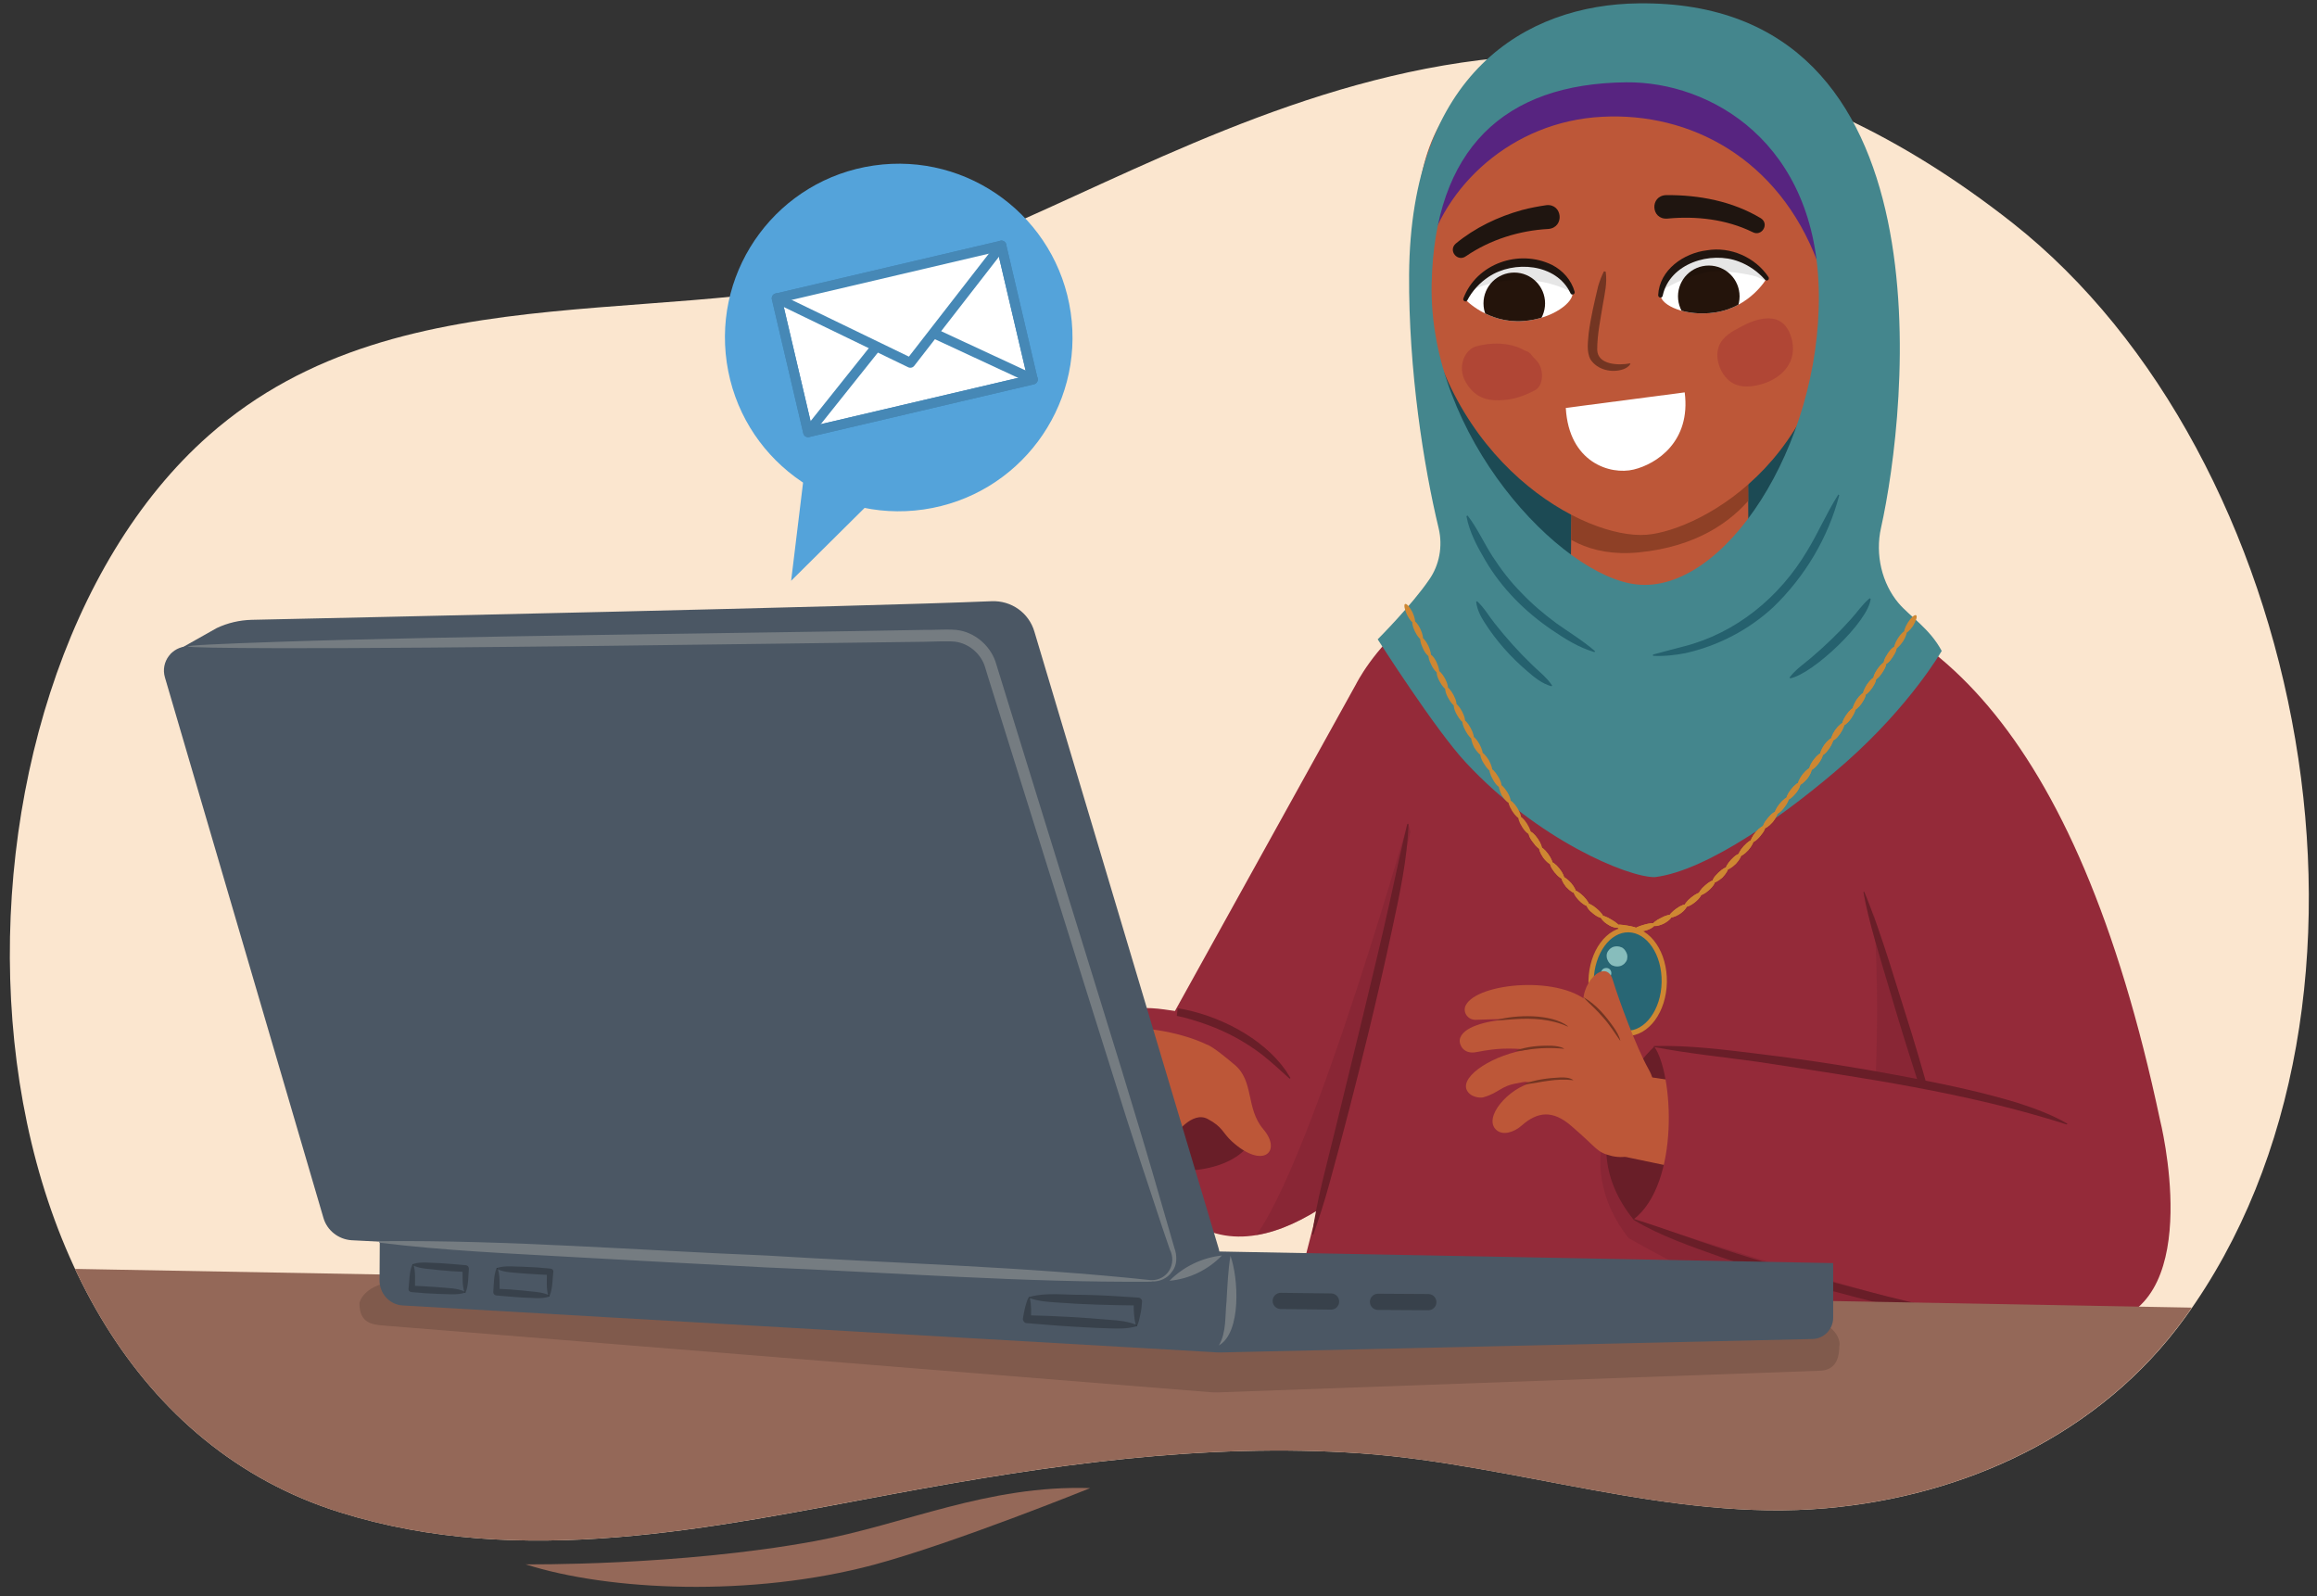 <svg version="1.1" id="Layer_2" xmlns="http://www.w3.org/2000/svg" xmlns:xlink="http://www.w3.org/1999/xlink" x="0" y="0" width="760" height="523.5" xml:space="preserve"><rect width="100%" height="100%" fill="#333333" stroke="none"/><style>.st1{fill:#942a39}.st3{opacity:.48;fill:#7d2330}.st4{fill:#691e28}.st5{fill:#bd5738}.st6{fill:#946858}.st8{fill:#4b5764}.st9{fill:#757c81}.st10{fill:none;stroke:#262c32;stroke-width:5.316;stroke-linecap:round;stroke-linejoin:round;stroke-miterlimit:10}.st10,.st11{opacity:.5}.st12{fill:#262c32}.st14{fill:#54a3da}.st15,.st16{fill:#fff;stroke:#4688b6;stroke-width:3.24;stroke-linecap:round;stroke-linejoin:round;stroke-miterlimit:10}.st16{fill:none}.st22{fill:#25616e}.st23{opacity:.43;fill:#a13131}.st24{fill:#1f1510}.st29{fill:#733522}.st30{fill:#ce8732}.st32{fill:#87bdbc}</style><defs><path id="SVGID_1_" d="M301.2 85.7c-75.2 24.8-168.2.2-232.7 57.1-94.3 83.2-91.8 311 42.9 353.2 59.9 18.8 122 5.1 181.7-6 50.5-9.4 101.8-16.9 153.3-13.3 50.9 3.6 101.4 22.5 152.6 18 45.3-4 89.8-24 117.7-62.5 75.1-103.5 40.2-282.8-56.6-359.1-149-117.3-274.8-15.2-358.9 12.6z"/></defs><use xlink:href="#SVGID_1_" overflow="visible" fill="#fbe6cf"/><clipPath id="SVGID_00000038383915869793015330000014966280384522288310_"><use xlink:href="#SVGID_1_" overflow="visible"/></clipPath><g clip-path="url(#SVGID_00000038383915869793015330000014966280384522288310_)"><path class="st1" d="M344.6 362.1c5.6-19.7 14.1-34.3 37.3-31 1.2.2 2.3.3 3.5.5l59.4-107.2s23.2-46.9 74.2-28.5c0 0 7.8 60.6-53.5 170.5 0 0-37.3 48.2-68.2 37.7-3.4-1.2-6.4-2.4-9.1-3.7-2-.2-4.2-.4-6.4-.7-32.5-4-42.5-18.8-37.2-37.6z"/><defs><path id="SVGID_00000140721340572163208910000016978183002671189163_" d="M344.6 362.1c5.6-19.7 14.1-34.3 37.3-31 1.2.2 2.3.3 3.5.5l59.4-107.2s23.2-46.9 74.2-28.5c0 0 7.8 60.6-53.5 170.5 0 0-37.3 48.2-68.2 37.7-3.4-1.2-6.4-2.4-9.1-3.7-2-.2-4.2-.4-6.4-.7-32.5-4-42.5-18.8-37.2-37.6z"/></defs><clipPath id="SVGID_00000155833462068868517750000017291269710530678178_"><use xlink:href="#SVGID_00000140721340572163208910000016978183002671189163_" overflow="visible"/></clipPath><path d="M461.8 269.8s-36.9 130-54.4 140.1l34.7-1.1 25.7-118.5-6-20.5z" opacity=".48" clip-path="url(#SVGID_00000155833462068868517750000017291269710530678178_)" fill="#7d2330"/><path class="st1" d="M475.4 212.4c-8.4 52.2-57.3 238.9-57.3 238.9l250.6 4.2-49.6-245.4c0 .1-135.3-49.9-143.7 2.3z"/><path class="st3" d="M525.5 375.5s-3.9 14.6 8.7 30.6c0 0 70.6 40.9 122.4 45.5l-4.4-28.6-126.7-47.5z"/><path class="st4" d="M542.6 343.3s-30.3 27.6-6.8 56.7l24.2 4.2 8.8-53.2-26.2-7.7z"/><ellipse transform="rotate(-79.852 381.137 365.847)" class="st4" cx="381.2" cy="365.9" rx="17.7" ry="30.7"/><path class="st5" d="M414.4 370.4c-5.9-6.9-2.9-15.9-9.6-21.3-1.9-1.6-7-5.9-9-6.5-7.4-3.6-20.2-6.2-27.4-5-18.2 3.1-35 15.7-38.1 34.2-.5 2.7 4.9 5 6.7 3.2 5.2-4.9 3.6-8.3 9.1-12.7 2.3-1.8 4.2-3.2 6.8-4.1l-1.2 1.2c-7 7.5-8.7 14.4-10.6 24.5-.6 3.2 3.1 6.2 5.3 4.3 6.8-5.8 5.3-14.6 11.9-20.7 1.4-1.3 3-2.4 4.6-3.4-7 9-8.9 23.9-8.4 30.4.2 2.9 4.7 4.2 6.2 3.1 5.4-4.3 5.3-18.4 9.1-24.2 1.2-1.8 2.4-3.4 3.7-4.9-3.3 7.7-5.4 19.9-3.8 25.8.7 2.6 4.5 4.3 6.3 3 7.3-5.1-1.1-8.5 9.5-25.1 0 0 5.5-7.9 10.6-5.2s4.8 4.5 8 7.4c10.2 9.3 16.5 3.3 10.3-4z"/><path class="st5" d="M379.4 360.9s-5.6 5.8-7.5 11.4M359.5 369.3s6.2-10.4 10-12.4M348.7 363s8-9.3 9.7-10.4M533.3 352.2c2.4.1 54.3 8.2 54.3 8.2l-4.4 29.5-54.7-11.4 4.8-26.3z"/><path class="st3" d="M606.5 403.8c10.2-8.9 11.2-94.1 6.5-115.3l34.7 114-41.2 1.3z"/><path class="st1" d="M574.4 191.3c56.3 3.6 106.4 45.4 134.1 176 0 0 14.9 59.1-17.1 66.5-46.4 10.6-44.5-26.6-44.5-26.6L604 264.7c-.1 0-55.4-61.4-29.6-73.4z"/><path class="st1" d="M542.6 343.3c3.9.1 6.5.6 6.5.6s80.9 5.6 131.3 26.6c0 0 31.7 9.1 30.1 34.8-1.6 25.6-21.4 32-46 30.4-20.6-1.3-102.7-27.3-128.7-35.7 15.4-11.9 13-48.2 6.8-56.7z"/><g><path class="st4" d="M430.4 405c1.5-11.5 4.7-22.6 7.4-33.8 5.6-23.2 13-52.6 18.1-75.6 1.7-7.8 3.8-17.5 5.7-25.3h.4c-.4 11.6-2.9 23-5.3 34.2-2.4 11.3-5 22.5-7.7 33.7-4.1 16.8-8.4 33.6-13 50.2-1.5 5.5-3.3 11.1-5.2 16.5l-.4.1z"/></g><g><path class="st4" d="M386.3 330.7c13 2.1 27.8 9.5 35.5 20.5l1.5 2.4-.3.2c-3.1-2.8-6-5.5-9.2-8-5.4-4.1-11.3-7.3-17.6-9.6-3.3-1.2-6.8-2.3-10.2-3l.3-2.5z"/></g><g><path class="st4" d="M542.6 343.1c11.6-.3 23 1.2 34.5 2.6 17.2 2.1 34.2 4.8 51.2 8.1 11.3 2.2 22.6 4.6 33.7 8 5.5 1.8 11 3.8 16 6.7.2.1.1.4-.2.3-32.7-10.5-67.2-15.3-101.1-20.5-11.4-1.6-22.8-2.7-34.2-4.9-.1 0-.1-.3.1-.3z"/></g><g><path class="st4" d="M611.5 292.5c6 14.5 10.7 31.4 15.5 46.3 1.4 4.5 3.3 11 4.6 15.6l-2.4.7c-3.3-10.2-6.6-20.8-9.6-31.1-2.7-9.2-6.8-22.1-8.4-31.5 0 .1.3 0 .3 0z"/></g><g><path class="st4" d="M535.9 399.8c9.9 3.1 19.5 6.7 29.3 9.9 12.1 4 24.7 7.6 37 11.1 7.5 2 14.9 4 22.5 5.8 10 2.5 20.1 4.5 30 7.7l-.1.4c-20.6-2.3-40.7-7.8-60.6-13.1-9.9-2.9-19.9-5.9-29.6-9.3-9.7-3.5-19.6-6.8-28.6-12.2l.1-.3z"/></g></g><path class="st6" d="M24.6 416.2c17.5 37.4 46.1 67 86.7 79.8 59.9 18.8 122 5.1 181.7-6 50.5-9.4 101.8-16.9 153.3-13.3 50.9 3.6 101.4 22.5 152.6 18 45.3-4 89.8-24 117.7-62.5.8-1.1 1.6-2.2 2.3-3.3L24.6 416.2z"/><path d="M591.7 431.4c-12-3.3-192.3-13.1-192.3-13.1v-.1s-256.3 1-268.4 1.9c-12 .9-13.1 7.3-13.1 7.3 0 6.4 3.8 7.1 8.2 7.4l270.5 21.8c.9.1 1.9.1 2.8.1l197.5-7.1c3.9-.1 6.4-2.4 6.4-8 .1.1 1.6-6.6-11.6-10.2z" opacity=".14"/><path class="st8" d="m399.7 409.4-60.4-202.2c-1.8-6.2-7.6-10.3-14.1-10-42.7 1.8-210.2 5.4-242.6 6.1-4 .1-7.9 1-11.5 2.7L56 214.5l45.3 21.5 212.5-5.4 74.1 190.1 7.6-2.8c3.4-1.3 5.3-5 4.2-8.5z"/><path class="st8" d="m601.3 414.3-200.8-3.8-275.9-8.9-.1 18.4c0 4.3 3.3 8 7.7 8.2l265.6 15.3c.9.1 1.8.1 2.8.1l193.9-4.4c3.8-.1 6.8-3.2 6.8-7v-17.9z"/><path class="st8" d="M311.4 208.4 61.6 212c-5.2.1-9 5.1-7.5 10.2l52 177.3c1.2 4.1 4.9 7 9.2 7.3l262.4 13.3c5 .3 8.7-4.5 7.2-9.2l-60-192.7c-1.9-5.9-7.4-9.9-13.5-9.8z"/><path class="st9" d="M377.7 419.9c5.3 0 8.4-5.4 6-10.1-1.7-4.8-3.2-9.5-4.8-14.3-3.2-9.5-6.3-19.1-9.4-28.7-14-44.3-31.2-99.5-45.2-144.1l-1.1-3.6c-1.2-4.3-4.8-7.6-9.1-8.5-2.1-.5-8.6-.1-10.9-.1-57.6.7-154.9 2.2-211.4 2.1-38.7-.1-41.7-.7 0-2.1 56-1.9 154.2-2.8 211.4-3.9 2.8.1 9-.4 11.7.2 5.6 1.1 10.4 5.6 11.9 11.1 6.3 20.5 21.4 69.2 27.9 90.2 8.9 28.9 18 57.7 26.3 86.7 1.4 4.8 2.8 9.7 4.2 14.5.9 2.4 1 5.6-.7 7.7-1.5 2.3-4.2 3.5-6.8 3.3-.1 0-.2-.1-.2-.3-.1 0 0-.1.2-.1z"/><path class="st9" d="M124.6 407.1c42.3-.4 84.4 3 126.6 4.7 42.2 2.6 84.4 3.6 126.4 8.1.1 0 .2.1.2.3 0 .1-.1.2-.2.2-42.3.3-84.4-3-126.6-4.7-21.1-1.1-42.2-2.2-63.3-3.4-21.1-1.2-42.2-2.1-63.2-4.7-.1 0-.2-.1-.2-.3.1-.2.2-.2.3-.2zM400.8 411.8c-4.5 4.7-10.7 7.7-17.2 8.3 4.5-4.6 10.7-7.6 17.2-8.3zM403.6 411.9c2.6 7.1 3.7 25.1-3.8 29.4 2.5-4.2 2-9.6 2.5-14.3.3-5.1.5-10.1 1.3-15.1z"/><path class="st10" d="m420.1 426.7 16.5.2M452 427l16.5.1"/><g class="st11"><path class="st12" d="M372.9 435c-3.1.9-6.1.8-9.1.7-3-.1-6-.2-9-.4-6-.3-12-.8-18-1.3-.7 0-1.3-.7-1.3-1.4.2-1.2.4-2.4.7-3.6.1-.4 1.1-4.4 1.6-3.4.5 2.4.5 4.8.3 7.3l-1.2-1.5c9 .2 18.1.7 27.1 1.5 3 .2 6 .5 8.9 1.7.2.1.2.4 0 .4z"/></g><g class="st11"><path class="st12" d="M337.6 425.4c5.8-1.6 12-.6 17.9-.7 6 .1 11.9.5 17.8.9.8 0 1.4.7 1.3 1.4-.1 1.3-.2 2.6-.5 3.9-.1.4-.9 4.8-1.5 3.9-.7-2.6-.8-5.3-.7-8l1.3 1.4c-8.9-.1-17.9-.3-26.8-1-3-.2-5.9-.4-8.9-1.5 0 0 0-.3.1-.3z"/></g><g class="st11"><path class="st12" d="M152.5 424c-2.6.9-6.2.4-8.8.4-2.9-.1-5.9-.3-8.8-.6-.6-.1-1-.5-.9-1.1.3-2.4.2-5.7 1.3-8 .1-.1.2-.1.3 0 .8 2.3.5 5.7.5 8.1l-1-1.1c2.9.1 5.8.3 8.7.5 2.6.3 6.3.2 8.7 1.5.2.1.2.2 0 .3z"/></g><g class="st11"><path class="st12" d="M135.5 414.6c2.5-.9 6.1-.3 8.7-.3 2.9.2 5.8.4 8.7.7.5.1.9.5.9 1.1-.2 2.4-.1 5.6-1.1 7.9 0 .1-.2.1-.3 0-.9-2.3-.6-5.5-.7-7.9l1 1.1c-2.9-.1-5.8-.3-8.7-.6-2.6-.4-6.2-.3-8.6-1.6 0-.2 0-.4.1-.4z"/></g><g class="st11"><path class="st12" d="M163 415.9c2.6-.9 6.2-.4 8.8-.4 2.9.1 5.9.3 8.8.6.6.1 1 .5.9 1.1-.3 2.4-.2 5.7-1.3 8-.1.1-.2.1-.3 0-.8-2.3-.5-5.7-.5-8.1l1 1.1c-2.9-.1-5.8-.3-8.7-.5-2.6-.3-6.3-.2-8.7-1.5-.1 0-.1-.2 0-.3z"/></g><g class="st11"><path class="st12" d="M180.1 425.3c-2.5.9-6.1.3-8.7.3-2.9-.2-5.8-.4-8.7-.7-.5-.1-.9-.5-.9-1.1.2-2.4.1-5.6 1.1-7.9 0-.1.2-.1.3 0 .9 2.3.6 5.5.7 7.9l-1-1.1c2.9.1 5.8.3 8.7.6 2.6.4 6.2.3 8.6 1.6 0 .2 0 .4-.1.4z"/></g><path class="st14" d="m285 165.2-25.5 25.3 5.8-47.7z"/><circle transform="rotate(-8.27 294.782 110.762)" class="st14" cx="294.8" cy="110.7" r="57"/><path transform="rotate(-13.202 296.851 111.11)" class="st15" d="M258.9 88.6h75.7v45.1h-75.7z"/><path class="st16" d="m338.8 124.4-43.7-20.3-30 37.6"/><path class="st15" d="M328.5 80.5 298.6 119l-43.8-21.2"/><path transform="rotate(-13.202 296.851 111.11)" class="st16" d="M258.9 88.6h75.7v45.1h-75.7z"/><g><ellipse transform="matrix(.997 -.077 .077 .997 -6.808 41.432)" cx="535.4" cy="109.2" rx="69.6" ry="96.2" fill="#1c4a54"/><defs><path id="XMLID_485_" d="m515 204 58.6-2-.2-43.5h-57.8z"/></defs><use xlink:href="#XMLID_485_" overflow="visible" fill="#bd5738"/><clipPath id="XMLID_00000018219662781118459680000017571730459378373054_"><use xlink:href="#XMLID_485_" overflow="visible"/></clipPath><path d="M582.6 147.9c-29.8 12.7-57.8 20.2-84.9 5.6 0 0 7.3 30.8 39.7 27.7 38.4-3.7 45.2-33.3 45.2-33.3z" clip-path="url(#XMLID_00000018219662781118459680000017571730459378373054_)" fill="#8e4026"/><path class="st5" d="M601.8 83.8c3.6 65.4-44.1 90.2-61.7 91.6-20.3 1.6-66.3-23.5-74-81.5-8.3-62.3 22-77.4 65.6-80.8 43.9-3.4 67.9 30.2 70.1 70.7z"/><path d="M596.2 86c-12.9-34.2-41.9-49.2-70.6-47.7-30 1.5-52.3 23.2-57.8 46.2 2.4-51.9 34.3-62 59.3-63.9 30.9-2.4 68 16.3 69.1 65.4z" fill="#572480"/><path d="M451.9 209.7s18.9 29.7 28.9 40.4c23.6 25.4 53.2 37.7 62 37.6 17.3-2.1 43.8-21.1 62.6-37.6 21.3-18.8 31.5-36.6 31.5-36.6-3.9-7.3-10.3-11.2-14.1-15.6-5.5-6.5-7.8-16-5.8-24.8 8.5-38.1 23.9-173.2-79.5-172-37.2.4-74.8 23.2-75.3 88.9-.2 31.5 4.8 63 9.7 83.3 1.4 5.9.2 12.1-3.1 16.8-5.8 8.5-16.9 19.6-16.9 19.6zm17.7-116.6c.9-44.2 23.7-65.7 63.8-66.1 27.5-.3 62.7 19.6 63.2 69.5.5 50-31.2 98.3-59.7 95.2-24.9-2.6-68.4-48.6-67.3-98.6z" fill="#44868d"/><path d="M513.6 133.8c1 17.9 14.6 22.1 22.3 20.2 7.4-1.8 18.8-9.1 16.7-25.3l-39 5.1z" fill="#fff"/><path class="st22" d="M603.3 162.4c-3.6 13.9-11.3 26.8-21.7 36.8-8 7.4-18 12.6-28.6 15-3.5.7-7.2 1.1-10.8.9v-.4c3.5-1 6.9-1.8 10.2-2.7 17.1-4.4 31.3-16.1 40.3-31.2 3.7-6 6.4-12.5 10.3-18.6l.3.2zM613.6 196.4c-.7 7.5-19 24.7-26.4 26.1l-.2-.3c2-2.6 4.5-4.3 6.9-6.3 4.7-4 9.1-8.2 13.2-12.8 2.1-2.3 3.7-4.8 6.2-6.9 0 .1.3.2.3.2zM484.5 197.2c2.4 2.2 3.8 4.8 5.8 7.3 3.8 4.8 7.9 9.4 12.3 13.6 1.6 1.6 3.5 3.1 5 4.8.5.6 1 1.2 1.5 1.9l-.2.3c-3.2-.9-5.7-3-8-5-5.4-4.6-10.2-10-14-16-1.3-2-2.4-4.2-2.7-6.7l.3-.2zM481.4 169.1c3.2 4.2 5.3 8.9 8.1 13.3 2.8 4.3 5.9 8.4 9.5 12 3.5 3.7 7.4 7 11.6 10.1 4.2 3 8.6 5.6 12.6 9.1l-.2.3c-5.1-1.5-9.6-4.3-14-7.3-8.7-5.9-16.5-13.7-21.8-22.8-2.7-4.6-5.2-9.2-6.2-14.5l.4-.2z"/><path class="st23" d="M563.8 113.6c1.3-3.4 4.6-5 7.2-6.4 4.8-2.6 14.3-6.3 16.8 4.4 1.9 8.6-5.2 13.2-10.3 14.5-2.6.7-6.1 1.2-8.9-.3-3.9-2-6.4-7.9-4.8-12.2zM484.2 113.6c4.7-1.3 11-1.5 16 1.4.8.2 1.7.7 2.4 1.7.1.1.1.2.2.3.5.5 1 1 1.5 1.6 2.3 2.9 1.9 8-.8 9.4-4.1 2.1-7.3 3.2-11.8 3.3-4.3.1-8.2-1.1-11-6.1-2.8-5-.2-10.6 3.5-11.6z"/><path class="st24" d="M546.5 64c10.8-.1 21.8 2 31.1 7.6 2.9 1.9.2 6.2-2.8 4.5-8.6-4.2-18.5-5.3-27.9-4.4-5.4.4-5.8-7.5-.4-7.7zM507.9 75.1c-9.5.5-19.1 3.5-27 8.9-2.8 2.1-6-1.8-3.4-4.1 6.3-5.2 13.8-8.8 21.7-11 2.6-.7 5.3-1.2 8-1.6 5.3-.6 6.1 7.3.7 7.8z"/><defs><path id="XMLID_480_" d="M544.7 96.9c-.3-4.1 4.3-11.3 14.1-13.2 13-2.5 20.7 7.6 20.7 7.6s-5.4 9.5-17 11.2c-9.5 1.4-17.6-2.3-17.8-5.6z"/></defs><use xlink:href="#XMLID_480_" overflow="visible" fill="#fff"/><clipPath id="XMLID_00000003801548929853203260000011220716184762081177_"><use xlink:href="#XMLID_480_" overflow="visible"/></clipPath><circle cx="560.5" cy="97.2" r="10.1" clip-path="url(#XMLID_00000003801548929853203260000011220716184762081177_)" fill="#24140b"/><path d="M535.6 95.9c1.3-1.7 3.5-2.8 5.4-3.8-1.3-1.1-1.7-3.5 0-4.8 4.4-3.5 10.5-4.4 15.9-5.2 6.1-.9 12.2-.7 18.2.9 5.4 1.5 10.8 3.5 15.7 6.2 4.5 2.5 8.7 5.7 10.4 10.8.6 1.8-1.7 3.9-3.2 2.3-3.9-4-8.4-7.1-13.4-9.5 0 .1.1.2.1.3.1.5-.1.8-.4 1 .1.7-.8 1.3-1.4.8-2-1.8-4.4-3.2-6.8-4.2-3.7-1-7.6-1.5-11.3-1.7-1.1-.1-2.2 0-3.2 0-4.1.6-8.1 2-11.8 3.7-2 1-4 2-5.9 3.2-1.8 1.1-3.7 2.8-5.8 3.4-2.1.5-3.9-1.6-2.5-3.4z" opacity=".1" clip-path="url(#XMLID_00000003801548929853203260000011220716184762081177_)"/><g><path class="st24" d="M543.9 96.8c.4-8.3 8.4-13.8 16-14.7 7.7-1.3 15.9 2.3 20.2 8.8.2.3.1.8-.2 1-.3.2-.8.1-1-.2-2.3-2.6-5.3-4.7-8.5-5.9-9.3-3.6-22.7.6-25 11.1-.1 1-1.5.9-1.5-.1z"/></g><g><defs><path id="XMLID_479_" d="M515.8 95.9c-.6-4.1-6.7-10-16.7-9.7-13.2.4-18.5 12-18.5 12s7.4 8 19.1 7.1c9.6-.7 16.6-6.2 16.1-9.4z"/></defs><use xlink:href="#XMLID_479_" overflow="visible" fill="#fff"/><clipPath id="XMLID_00000169535170638275314610000004105600029986463104_"><use xlink:href="#XMLID_479_" overflow="visible"/></clipPath><circle cx="496.7" cy="99.5" r="10.1" clip-path="url(#XMLID_00000169535170638275314610000004105600029986463104_)" fill="#24140b"/><path d="M479.8 91.4c11.3-8.2 27.4-8.3 39-.6 1.9 1.3 1.1 3.6-.5 4.4.3.9-.8 1.7-1.7 1.2-10.2-5.9-23.6-6-34.2-1.1-2.4 1.2-4.9-2.2-2.6-3.9z" opacity=".1" clip-path="url(#XMLID_00000169535170638275314610000004105600029986463104_)"/><g><path class="st24" d="M515.1 96.1c-4.6-9.7-18.6-10.8-26.8-5.3-2.9 1.9-5.4 4.6-7 7.7-.4.8-1.6.2-1.3-.6 4.3-11.5 18.3-16.3 29.1-11 3.5 1.8 6.3 4.9 7.4 8.8.2.9-1.1 1.3-1.4.4z"/></g></g><g><path class="st29" d="M526.7 89.2c.5 3.6-.3 7-.9 10.4-.8 5-1.9 10.1-1.9 15.1.1 5 7 5.2 10.7 4.5.1 0 .2 0 .2.1-.4.9-1.5 1.5-2.3 1.8-3.7 1.3-8.5.3-10.8-3.2-1.4-2.6-.8-5.9-.6-8.6.7-5.3 1.9-10.3 3.1-15.4.5-1.7 1.1-3.3 1.9-4.9.3 0 .6.1.6.2z"/></g><g><path class="st30" d="M624.8 207.6c-.5-.3 0-1.8 1-3.4 1-1.6 2.2-2.7 2.7-2.4.5.3 0 1.8-1 3.5-1.1 1.6-2.3 2.6-2.7 2.3z"/><path class="st30" d="M621.5 212.8c-.5-.3 0-1.8 1-3.4 1-1.6 2.2-2.7 2.7-2.4.5.3 0 1.8-1 3.4-1.1 1.6-2.3 2.7-2.7 2.4z"/><path class="st30" d="M618.1 217.8c-.5-.3 0-1.8 1.1-3.4 1-1.6 2.3-2.6 2.7-2.3.5.3 0 1.8-1.1 3.4-1 1.6-2.2 2.6-2.7 2.3z"/><path class="st30" d="M614.7 222.9c-.5-.3 0-1.8 1.1-3.4 1.1-1.6 2.3-2.6 2.7-2.3.5.3 0 1.8-1.1 3.4-1 1.6-2.2 2.6-2.7 2.3z"/><path class="st30" d="M611.3 227.9c-.5-.3.1-1.8 1.1-3.4 1.1-1.6 2.3-2.6 2.8-2.3.5.3 0 1.8-1.1 3.4-1.1 1.6-2.3 2.6-2.8 2.3z"/><path class="st30" d="M607.9 232.9c-.5-.3.1-1.8 1.1-3.4 1.1-1.6 2.3-2.6 2.8-2.3.5.3 0 1.8-1.1 3.4-1.1 1.6-2.4 2.6-2.8 2.3z"/><path class="st30" d="M604.4 237.9c-.4-.3.1-1.8 1.2-3.4 1.1-1.6 2.3-2.6 2.8-2.3.5.3-.1 1.8-1.2 3.4-1.1 1.6-2.4 2.6-2.8 2.3z"/><path class="st30" d="M600.8 242.8c-.4-.3.1-1.8 1.2-3.4 1.1-1.5 2.4-2.6 2.8-2.2.4.3-.1 1.8-1.2 3.4-1.1 1.6-2.3 2.6-2.8 2.2z"/><path class="st30" d="M597.2 247.7c-.4-.3.1-1.8 1.2-3.4 1.1-1.5 2.4-2.5 2.8-2.2.4.3-.1 1.8-1.2 3.4-1.1 1.6-2.3 2.6-2.8 2.2z"/><path class="st30" d="M593.6 252.6c-.4-.3.1-1.8 1.3-3.4 1.1-1.5 2.4-2.5 2.9-2.2.4.3-.1 1.8-1.3 3.4-1.2 1.6-2.5 2.5-2.9 2.2z"/><path class="st30" d="M589.9 257.4c-.4-.3.2-1.8 1.3-3.3 1.2-1.5 2.4-2.5 2.9-2.1.4.3-.1 1.8-1.3 3.4-1.2 1.4-2.5 2.4-2.9 2z"/><path class="st30" d="M586.1 262.2c-.4-.3.2-1.8 1.4-3.3 1.2-1.5 2.5-2.5 2.9-2.1.4.3-.1 1.8-1.3 3.3-1.2 1.5-2.5 2.5-3 2.1z"/><path class="st30" d="M582.3 267c-.4-.4.2-1.8 1.4-3.3 1.2-1.5 2.5-2.4 2.9-2.1.4.3-.2 1.8-1.4 3.3-1.1 1.5-2.5 2.4-2.9 2.1z"/><path class="st30" d="M578.4 271.6c-.4-.4.2-1.8 1.5-3.3 1.2-1.5 2.5-2.4 3-2 .4.3-.2 1.8-1.4 3.3-1.3 1.5-2.7 2.4-3.1 2z"/><path class="st30" d="M574.4 276.2c-.4-.4.3-1.8 1.5-3.3 1.2-1.4 2.6-2.3 3-2 .4.4-.2 1.8-1.5 3.3-1.2 1.5-2.6 2.4-3 2z"/><path class="st30" d="M570.4 280.7c-.4-.4.3-1.8 1.6-3.2 1.3-1.4 2.6-2.3 3-1.9.4.4-.3 1.8-1.6 3.3-1.3 1.4-2.6 2.2-3 1.8zM618.1 217.8c-.5-.3 0-1.8 1.1-3.4 1-1.6 2.3-2.6 2.7-2.3.5.3 0 1.8-1.1 3.4-1 1.6-2.2 2.6-2.7 2.3z"/><path class="st30" d="M566.2 285.1c-.4-.4.4-1.8 1.7-3.2 1.3-1.4 2.7-2.2 3.1-1.8.4.4-.3 1.8-1.6 3.2-1.4 1.4-2.9 2.2-3.2 1.8zM614.7 222.9c-.5-.3 0-1.8 1.1-3.4 1.1-1.6 2.3-2.6 2.7-2.3.5.3 0 1.8-1.1 3.4-1 1.6-2.2 2.6-2.7 2.3z"/><path class="st30" d="M561.8 289.4c-.4-.4.4-1.8 1.8-3.1 1.3-1.3 2.7-2.1 3.1-1.7.4.4-.4 1.8-1.7 3.2-1.4 1.2-2.8 2-3.2 1.6zM611.3 227.9c-.5-.3.1-1.8 1.1-3.4 1.1-1.6 2.3-2.6 2.8-2.3.5.3 0 1.8-1.1 3.4-1.1 1.6-2.3 2.6-2.8 2.3z"/><path class="st30" d="M557.3 293.5c-.4-.4.5-1.8 1.9-3 1.4-1.3 2.8-2 3.2-1.6.4.4-.4 1.8-1.9 3.1-1.3 1.2-2.8 1.9-3.2 1.5zM607.9 232.9c-.5-.3.1-1.8 1.1-3.4 1.1-1.6 2.3-2.6 2.8-2.3.5.3 0 1.8-1.1 3.4-1.1 1.6-2.4 2.6-2.8 2.3z"/><path class="st30" d="M552.6 297.3c-.3-.4.6-1.7 2.1-2.9s2.9-1.9 3.3-1.5c.4.4-.5 1.8-2 3-1.6 1.3-3.1 1.8-3.4 1.4zM604.4 237.9c-.4-.3.1-1.8 1.2-3.4 1.1-1.6 2.3-2.6 2.8-2.3.5.3-.1 1.8-1.2 3.4-1.1 1.6-2.4 2.6-2.8 2.3z"/><path class="st30" d="M547.6 300.7c-.3-.5.8-1.6 2.3-2.7 1.5-1.1 3-1.6 3.4-1.2.3.4-.6 1.8-2.2 2.9-1.7 1.1-3.3 1.5-3.5 1zM600.8 242.8c-.4-.3.1-1.8 1.2-3.4 1.1-1.5 2.4-2.6 2.8-2.2.4.3-.1 1.8-1.2 3.4-1.1 1.6-2.3 2.6-2.8 2.2z"/><path class="st30" d="M542.1 303.4c-.2-.5 1-1.5 2.7-2.3 1.6-.9 3.2-1.3 3.5-.8.3.5-.8 1.7-2.5 2.6-1.8.9-3.5 1.1-3.7.5zM597.2 247.7c-.4-.3.1-1.8 1.2-3.4 1.1-1.5 2.4-2.5 2.8-2.2.4.3-.1 1.8-1.2 3.4-1.1 1.6-2.3 2.6-2.8 2.2z"/><path class="st30" d="M536.2 304.8c0-.5 1.4-1 3.1-1.5 1.7-.5 3.3-.7 3.5-.2.2.5-1.1 1.6-3 2.1-1.9.6-3.6.2-3.6-.4zM593.6 252.6c-.4-.3.1-1.8 1.3-3.4 1.1-1.5 2.4-2.5 2.9-2.2.4.3-.1 1.8-1.3 3.4-1.2 1.6-2.5 2.5-2.9 2.2z"/><path class="st30" d="M530.3 303.6c.2-.5 1.8-.3 3.5 0s3.2.6 3.3 1.1c.1.5-1.5 1.2-3.6.9-2.1-.4-3.4-1.5-3.2-2zM589.9 257.4c-.4-.3.2-1.8 1.3-3.3 1.2-1.5 2.4-2.5 2.9-2.1.4.3-.1 1.8-1.3 3.4-1.2 1.4-2.5 2.4-2.9 2z"/><path class="st30" d="M525.1 300.5c.3-.4 1.8.1 3.4 1.1 1.6.9 2.8 1.9 2.6 2.4-.2.5-1.9.4-3.6-.7-1.7-1-2.7-2.4-2.4-2.8zM586.1 262.2c-.4-.3.2-1.8 1.4-3.3 1.2-1.5 2.5-2.5 2.9-2.1.4.3-.1 1.8-1.3 3.3-1.2 1.5-2.5 2.5-3 2.1z"/><path class="st30" d="M520.5 296.5c.4-.4 1.8.3 3.2 1.5 1.4 1.2 2.4 2.4 2.1 2.9-.3.5-1.9-.1-3.4-1.4-1.5-1.1-2.3-2.6-1.9-3zM582.3 267c-.4-.4.2-1.8 1.4-3.3 1.2-1.5 2.5-2.4 2.9-2.1.4.3-.2 1.8-1.4 3.3-1.1 1.5-2.5 2.4-2.9 2.1z"/><path class="st30" d="M516.3 292.2c.4-.4 1.8.5 3.1 1.8s2.1 2.7 1.8 3.1c-.4.4-1.8-.3-3.2-1.7-1.4-1.4-2.1-2.8-1.7-3.2zM578.4 271.6c-.4-.4.2-1.8 1.5-3.3 1.2-1.5 2.5-2.4 3-2 .4.3-.2 1.8-1.4 3.3-1.3 1.5-2.7 2.4-3.1 2z"/><path class="st30" d="M512.3 287.6c.4-.3 1.7.6 3 2 1.2 1.4 1.9 2.9 1.5 3.2-.4.4-1.8-.5-3.1-1.9-1.2-1.5-1.8-3-1.4-3.3zM574.4 276.2c-.4-.4.3-1.8 1.5-3.3 1.2-1.4 2.6-2.3 3-2 .4.4-.2 1.8-1.5 3.3-1.2 1.5-2.6 2.4-3 2z"/><path class="st30" d="M508.6 282.8c.4-.3 1.7.6 2.9 2.1s1.8 3 1.4 3.3c-.4.4-1.8-.6-3-2.1s-1.8-3-1.3-3.3zM570.4 280.7c-.4-.4.3-1.8 1.6-3.2 1.3-1.4 2.6-2.3 3-1.9.4.4-.3 1.8-1.6 3.3-1.3 1.4-2.6 2.2-3 1.8z"/><path class="st30" d="M505 277.9c.5-.3 1.7.7 2.8 2.2 1.1 1.5 1.7 3 1.3 3.4-.4.3-1.7-.6-2.9-2.2-1.1-1.6-1.6-3.1-1.2-3.4zM566.2 285.1c-.4-.4.4-1.8 1.7-3.2 1.3-1.4 2.7-2.2 3.1-1.8.4.4-.3 1.8-1.6 3.2-1.4 1.4-2.9 2.2-3.2 1.8z"/><path class="st30" d="M501.6 272.8c.5-.3 1.7.7 2.8 2.3 1.1 1.6 1.6 3.1 1.2 3.4-.5.3-1.7-.7-2.8-2.3-1.2-1.5-1.7-3-1.2-3.4zM561.8 289.4c-.4-.4.4-1.8 1.8-3.1 1.3-1.3 2.7-2.1 3.1-1.7.4.4-.4 1.8-1.7 3.2-1.4 1.2-2.8 2-3.2 1.6z"/><path class="st30" d="M498.2 267.8c.5-.3 1.7.8 2.7 2.4 1 1.6 1.5 3.1 1.1 3.4-.5.3-1.7-.7-2.7-2.3-1.1-1.7-1.5-3.2-1.1-3.5zM557.3 293.5c-.4-.4.5-1.8 1.9-3 1.4-1.3 2.8-2 3.2-1.6.4.4-.4 1.8-1.9 3.1-1.3 1.2-2.8 1.9-3.2 1.5z"/><path class="st30" d="M495 262.6c.5-.3 1.7.8 2.7 2.4 1 1.6 1.5 3.1 1 3.4-.5.3-1.7-.8-2.7-2.4-1-1.6-1.5-3.1-1-3.4zM552.6 297.3c-.3-.4.6-1.7 2.1-2.9s2.9-1.9 3.3-1.5c.4.4-.5 1.8-2 3-1.6 1.3-3.1 1.8-3.4 1.4z"/><path class="st30" d="M491.8 257.4c.5-.3 1.6.8 2.6 2.4 1 1.6 1.4 3.2.9 3.5-.5.3-1.7-.8-2.7-2.4-.8-1.7-1.2-3.2-.8-3.5zM547.6 300.7c-.3-.5.8-1.6 2.3-2.7 1.5-1.1 3-1.6 3.4-1.2.3.4-.6 1.8-2.2 2.9-1.7 1.1-3.3 1.5-3.5 1z"/><path class="st30" d="M488.8 252.2c.5-.3 1.6.8 2.6 2.5 1 1.6 1.4 3.2.9 3.5-.5.3-1.7-.8-2.6-2.5-1-1.7-1.4-3.3-.9-3.5zM542.1 303.4c-.2-.5 1-1.5 2.7-2.3 1.6-.9 3.2-1.3 3.5-.8.3.5-.8 1.7-2.5 2.6-1.8.9-3.5 1.1-3.7.5z"/><path class="st30" d="M485.8 246.9c.5-.3 1.6.9 2.6 2.5.9 1.7 1.3 3.2.9 3.5-.5.3-1.6-.8-2.6-2.5-1.1-1.7-1.4-3.3-.9-3.5zM536.2 304.8c0-.5 1.4-1 3.1-1.5 1.7-.5 3.3-.7 3.5-.2.2.5-1.1 1.6-3 2.1-1.9.6-3.6.2-3.6-.4z"/><path class="st30" d="M482.8 241.6c.5-.3 1.6.9 2.5 2.5.9 1.7 1.3 3.2.8 3.5-.5.3-1.6-.9-2.6-2.5-.8-1.7-1.2-3.3-.7-3.5zM530.3 303.6c.2-.5 1.8-.3 3.5 0s3.2.6 3.3 1.1c.1.5-1.5 1.2-3.6.9-2.1-.4-3.4-1.5-3.2-2z"/><path class="st30" d="M479.9 236.2c.5-.3 1.6.9 2.5 2.6.9 1.7 1.3 3.2.8 3.5-.5.3-1.6-.9-2.5-2.6-.9-1.6-1.3-3.2-.8-3.5zM525.1 300.5c.3-.4 1.8.1 3.4 1.1 1.6.9 2.8 1.9 2.6 2.4-.2.5-1.9.4-3.6-.7-1.7-1-2.7-2.4-2.4-2.8z"/><path class="st30" d="M477.1 230.8c.5-.3 1.6.9 2.5 2.6.9 1.7 1.2 3.3.7 3.5-.5.3-1.6-.9-2.5-2.6-.9-1.6-1.2-3.2-.7-3.5zM520.5 296.5c.4-.4 1.8.3 3.2 1.5 1.4 1.2 2.4 2.4 2.1 2.9-.3.5-1.9-.1-3.4-1.4-1.5-1.1-2.3-2.6-1.9-3z"/><path class="st30" d="M474.3 225.4c.5-.3 1.6.9 2.5 2.6.9 1.7 1.2 3.3.7 3.5-.5.3-1.6-.9-2.5-2.6-.9-1.6-1.2-3.2-.7-3.5zM516.3 292.2c.4-.4 1.8.5 3.1 1.8s2.1 2.7 1.8 3.1c-.4.4-1.8-.3-3.2-1.7-1.4-1.4-2.1-2.8-1.7-3.2z"/><path class="st30" d="M471.5 220c.5-.2 1.6.9 2.5 2.6.9 1.7 1.2 3.3.7 3.5-.5.3-1.6-.9-2.5-2.6-.9-1.6-1.2-3.2-.7-3.5zM512.3 287.6c.4-.3 1.7.6 3 2 1.2 1.4 1.9 2.9 1.5 3.2-.4.4-1.8-.5-3.1-1.9-1.2-1.5-1.8-3-1.4-3.3z"/><path class="st30" d="M468.8 214.6c.5-.2 1.6.9 2.4 2.6.8 1.7 1.1 3.3.7 3.5-.5.2-1.6-.9-2.4-2.6-.9-1.7-1.2-3.3-.7-3.5zM508.6 282.8c.4-.3 1.7.6 2.9 2.1s1.8 3 1.4 3.3c-.4.4-1.8-.6-3-2.1s-1.8-3-1.3-3.3z"/><path class="st30" d="M466.1 209.1c.5-.2 1.6 1 2.4 2.7.8 1.7 1.1 3.3.6 3.5-.5.2-1.6-.9-2.4-2.7-.8-1.7-1.1-3.2-.6-3.5zM505 277.9c.5-.3 1.7.7 2.8 2.2 1.1 1.5 1.7 3 1.3 3.4-.4.3-1.7-.6-2.9-2.2-1.1-1.6-1.6-3.1-1.2-3.4z"/><path class="st30" d="M463.5 203.6c.5-.2 1.6 1 2.4 2.7.8 1.7 1.1 3.3.6 3.5s-1.6-1-2.4-2.7c-.8-1.6-1.1-3.2-.6-3.5zM501.6 272.8c.5-.3 1.7.7 2.8 2.3 1.1 1.6 1.6 3.1 1.2 3.4-.5.3-1.7-.7-2.8-2.3-1.2-1.5-1.7-3-1.2-3.4z"/><path class="st30" d="M460.9 198.1c.5-.2 1.5 1 2.4 2.7.8 1.7 1.1 3.3.6 3.5-.5.2-1.6-1-2.4-2.7-.8-1.7-1.1-3.3-.6-3.5z"/><ellipse transform="matrix(.018 -1 1 .018 202.181 850.14)" cx="534" cy="322.1" rx="17" ry="12" fill="#286674" stroke="#ce8732" stroke-width="1.72" stroke-miterlimit="10"/><path class="st32" d="M527.1 312.7c.2-.6.5-1 .9-1.4.2-.2.4-.3.7-.5.5-.3 1.1-.4 1.7-.4h.1c.4 0 .9.1 1.3.3.4.1.7.4 1 .7.3.3.5.7.7 1.1.2.4.3.8.3 1.3 0 .3-.1.6-.1.9-.2.6-.5 1-.9 1.4-.2.2-.4.3-.7.5-.5.3-1.1.4-1.7.4h-.1c-.4 0-.9-.1-1.3-.3-.4-.1-.7-.4-1-.7-.3-.3-.5-.7-.7-1.1-.2-.4-.3-.8-.3-1.3 0-.3 0-.6.1-.9zM526.9 317.5c2.2 0 2.2 3.5-.1 3.4-2.2 0-2.2-3.4.1-3.4z"/></g><g><path class="st5" d="M540.7 350.6c-4-7.1-9.7-22.6-11.7-29.2-2.3-7.7-11.6 1.8-9.3 9.5 2.3 7.5 7.1 19.2 11.4 25.9 4.4 6.9 15.5 4.2 9.6-6.2z"/><path class="st5" d="M541.7 374c-4 4.9-8 6.2-12.9 5.2-5.4-1.4-4.2-2-13.4-9.9-6-5.2-11-4.8-16.3-.1-2.5 2.2-6.1 3.3-8.2 1.5-4.7-4 3.9-13.9 12-15.7-3.8-.1-1.5-.4-5.2.3-5.5.9-5.9 3.1-11.1 4.6-1 .3-4.3.1-5.5-2.4-2.1-4.7 9.1-11.8 20.4-13.3-6.9-.4-10.1-.5-17.3.9-4.2.8-5.6-2.5-5.4-4 .6-4.3 8.9-6.3 16-6.8-4.2-.1-6.6.1-10.8.2-2.8 0-4.3-2.8-3.2-4.8 3.8-7.4 31.8-10.1 41.2-.1 21.2 22.3 28.2 33.3 19.7 44.4z"/><path class="st29" d="M519.4 327.1c4.1 2.3 7.3 6.1 10 10 .9 1.3 1.7 2.7 2.1 4.2h-.1c-1.8-2.5-3.4-5.2-5.5-7.5-1-1.2-2.1-2.3-3.2-3.4s-2.3-2.1-3.3-3.3zM490.7 334.6c6.4-1.8 18.1-2.2 23.6 2l-.1.1c-5.5-2.5-11.6-2.8-17.5-2.4-2 .1-4 .4-6 .3zM497 344.7c3.8-1.5 7.9-1.8 12-1.7 1.3.1 2.7.2 4 .9v.1c-4-.4-7.9-.3-11.9.3-1.4.2-2.7.5-4.1.4zM499.8 355.6c3.8-1.5 8-2 12.1-2.2 1.4 0 2.8 0 4.1.8v.1c-2.7-.3-5.4-.2-8.1.2-2.7.3-5.4 1.1-8.1 1.1 0 .1 0 0 0 0z"/></g></g><path class="st6" d="M172.4 513.1s50.2.6 94.8-7.6c29.4-5.4 56.7-18.5 90.4-17.4 0 0-44.5 18-70.8 25.1-40.3 10.8-87.2 8.6-114.4-.1z"/></svg>